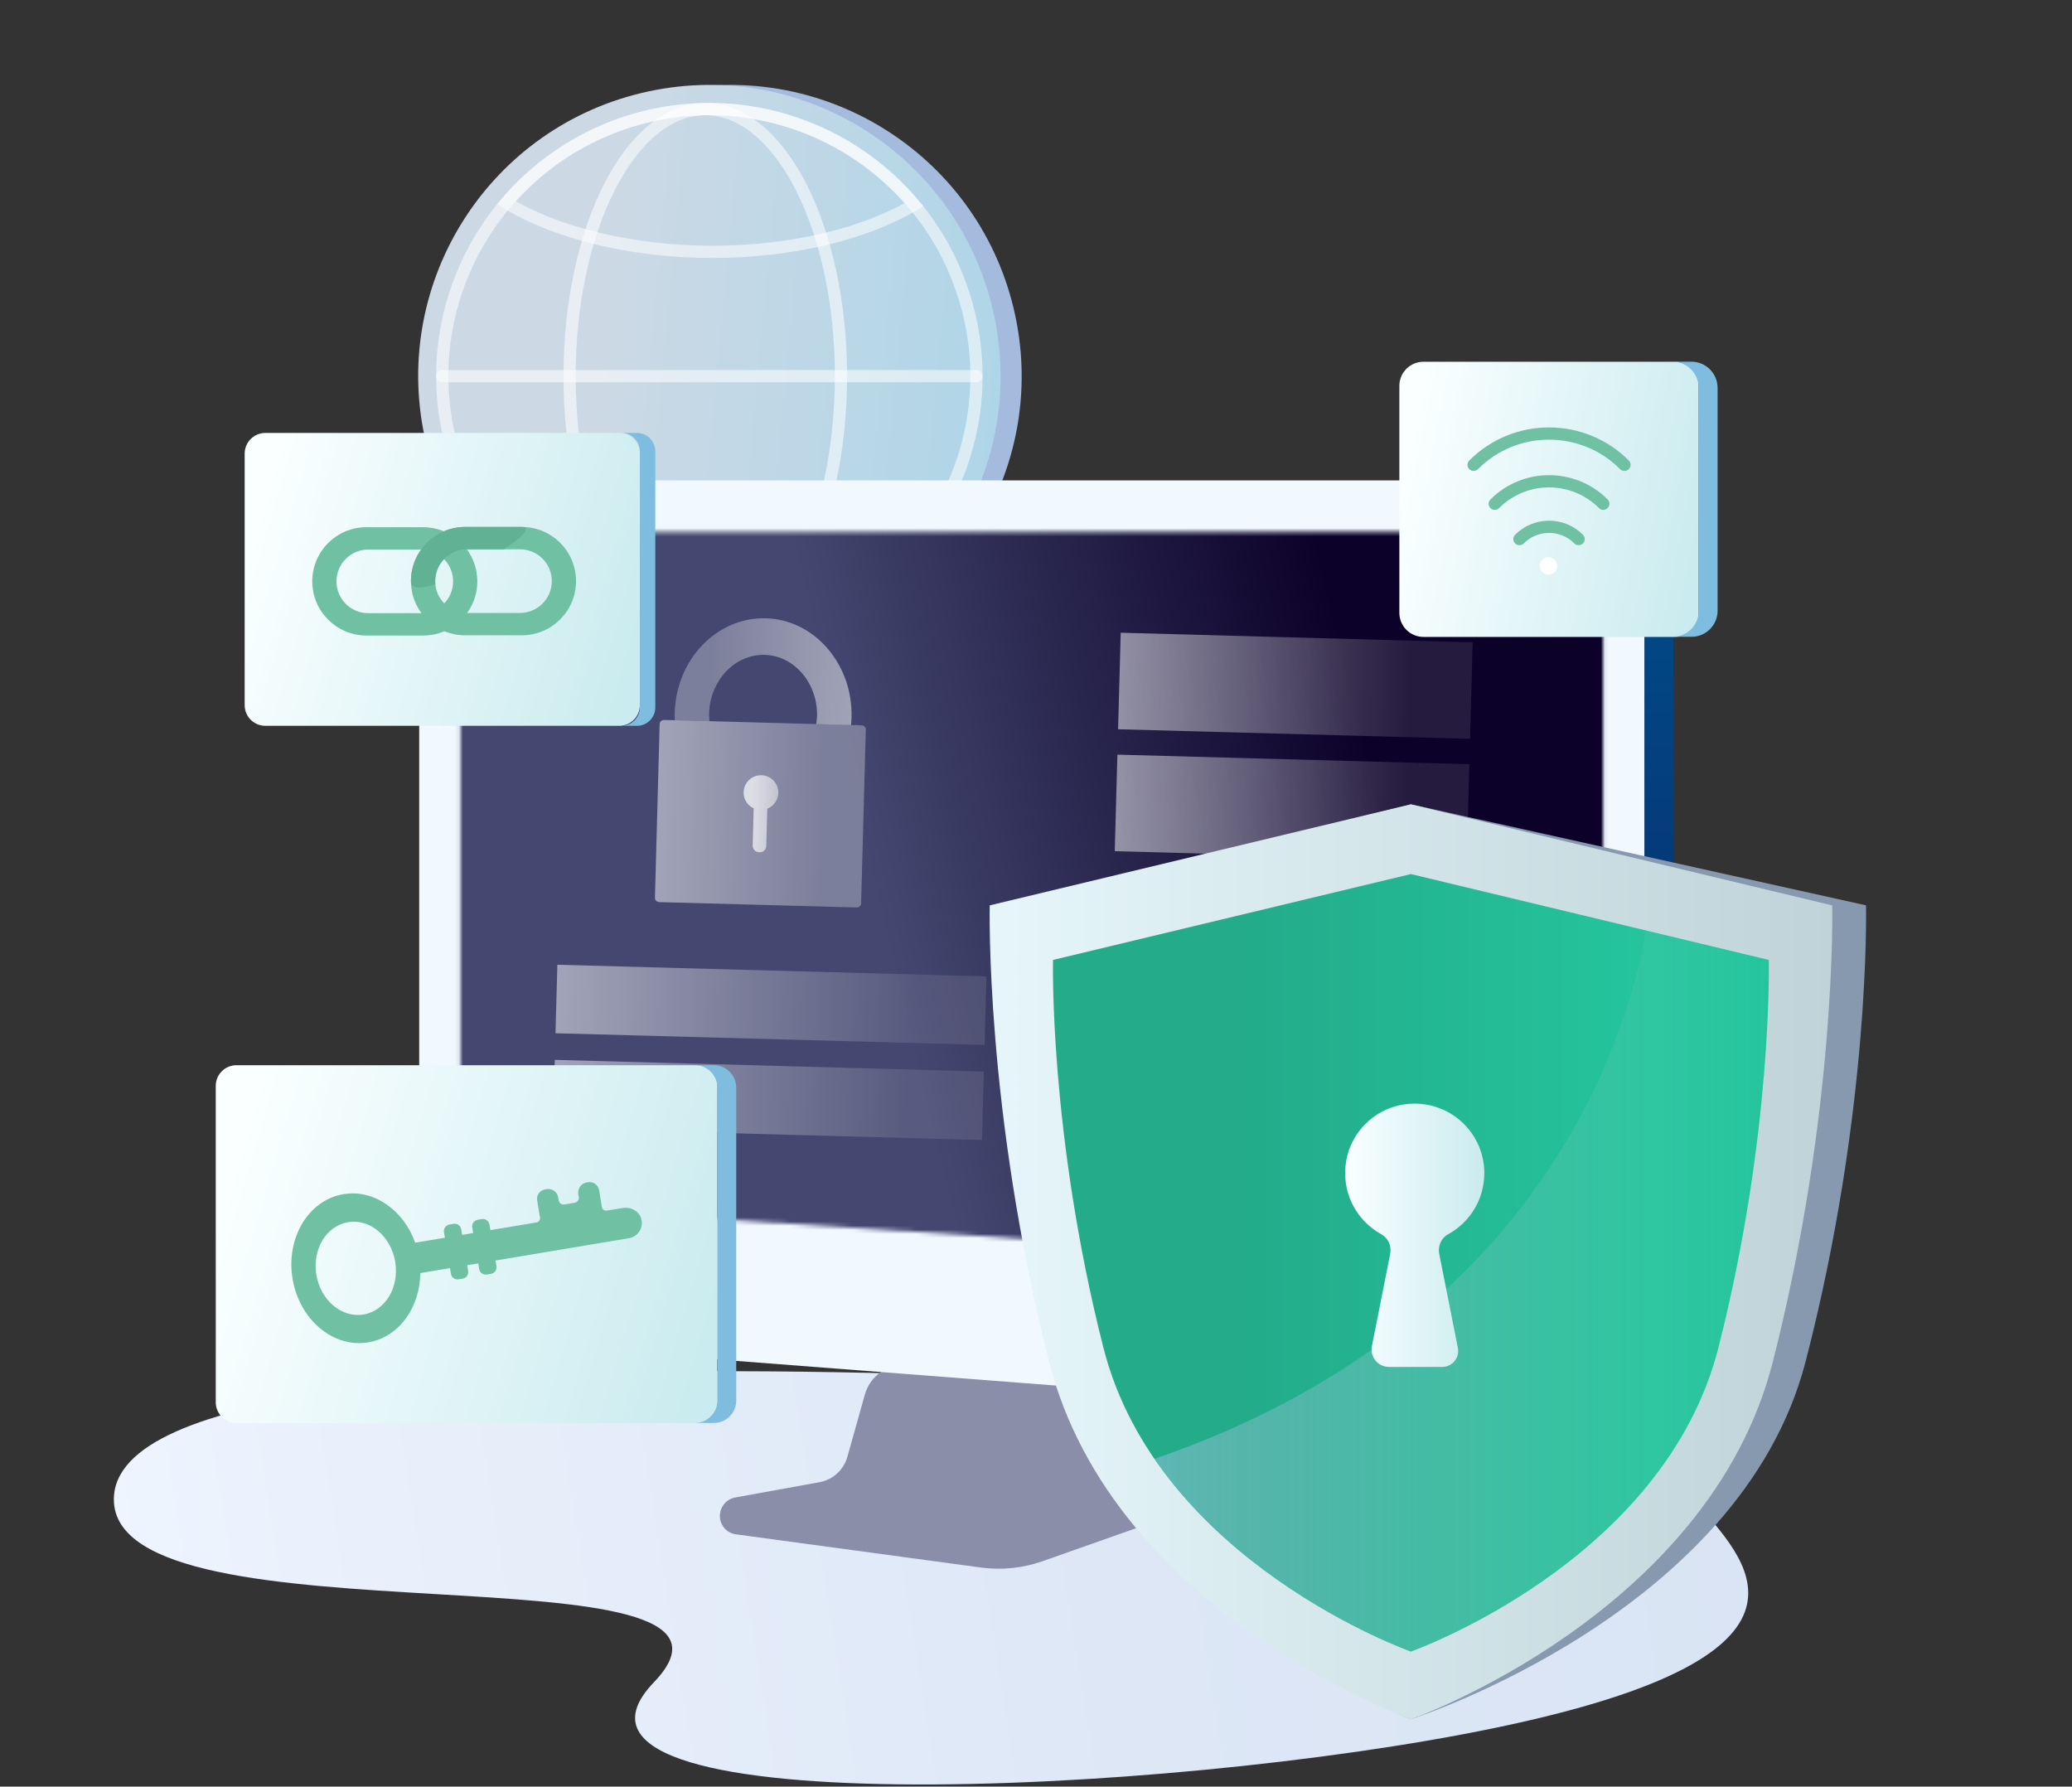<svg width="508" height="438" viewBox="0 0 508 438" fill="none" xmlns="http://www.w3.org/2000/svg">
<rect x="0" y="0" width="508" height="438" fill="#333333" stroke="none"/>
<g clip-path="url(#clip0_170_1529)">
<path d="M381.891 346.289C381.891 346.289 404.297 354.573 415.685 368.14C427.074 381.706 453.936 405.55 366.118 423.7C285.233 440.427 126.708 447.388 160.318 412.426C193.927 377.464 27.858 404.668 27.915 367.585C28 312.836 381.891 346.289 381.891 346.289Z" fill="url(#paint0_linear_170_1529)"/>
<path d="M195.858 161.595C234.176 152.339 257.735 113.773 248.479 75.455C239.223 37.137 200.657 13.578 162.339 22.834C124.022 32.09 100.462 70.656 109.718 108.973C118.974 147.291 157.54 170.851 195.858 161.595Z" fill="#A4BBDD"/>
<path d="M190.679 161.587C228.997 152.331 252.556 113.765 243.3 75.447C234.045 37.13 195.479 13.57 157.161 22.826C118.843 32.082 95.284 70.648 104.54 108.966C113.795 147.284 152.361 170.843 190.679 161.587Z" fill="url(#paint1_linear_170_1529)"/>
<path d="M192.772 154.919C227.396 144.505 247.023 107.993 236.609 73.368C226.194 38.744 189.683 19.117 155.058 29.531C120.433 39.946 100.807 76.457 111.221 111.082C121.635 145.707 158.147 165.333 192.772 154.919Z" stroke="white" stroke-opacity="0.54" stroke-width="3" stroke-miterlimit="10" stroke-linecap="round"/>
<path d="M172.916 157.685C191.29 157.685 206.184 128.374 206.184 92.216C206.184 56.059 191.29 26.748 172.916 26.748C154.543 26.748 139.648 56.059 139.648 92.216C139.648 128.374 154.543 157.685 172.916 157.685Z" stroke="white" stroke-opacity="0.54" stroke-width="3" stroke-miterlimit="10" stroke-linecap="round"/>
<path d="M239.381 92.217H108.444" stroke="white" stroke-opacity="0.54" stroke-width="3" stroke-miterlimit="10" stroke-linecap="round"/>
<path d="M174.568 124.417C193.828 124.417 211.138 128.645 223.124 135.364C211.124 149.03 193.529 157.67 173.913 157.67C154.297 157.67 137.129 149.243 125.143 135.876C137.143 128.858 154.823 124.417 174.568 124.417Z" stroke="white" stroke-width="3" stroke-miterlimit="10" stroke-linecap="round"/>
<path d="M224.121 50.208C212.121 57.269 194.384 61.739 174.568 61.739C154.752 61.739 136.147 57.055 124.146 49.696C136.161 35.66 153.984 26.748 173.913 26.748C193.843 26.748 212.107 35.873 224.121 50.208Z" stroke="white" stroke-opacity="0.54" stroke-width="3" stroke-miterlimit="10" stroke-linecap="round"/>
<path d="M278.086 338.065C282.966 338.366 286.912 342.152 287.416 347.015L289.261 364.823C289.617 368.254 287.582 371.471 284.336 372.61L255.595 382.745C250.755 384.453 245.587 384.98 240.505 384.297L180.418 376.154C178.069 375.841 176.361 373.763 176.503 371.385C176.632 369.25 178.197 367.485 180.304 367.115L200.931 363.371C204.205 362.773 206.853 360.367 207.75 357.164L212.042 341.891C213.317 337.355 217.584 334.325 222.286 334.615L278.086 338.065Z" fill="#8B8EA8"/>
<path d="M113.426 328.466L390.745 349.847C397.45 350.36 403.186 345.093 403.186 338.402V129.242C403.186 122.908 398.019 117.769 391.642 117.769H114.323C107.946 117.769 102.778 122.908 102.778 129.242V317.021C102.778 323.014 107.419 327.996 113.426 328.466Z" fill="#F1F9FF"/>
<path d="M403.187 338.402V129.242C403.187 122.908 398.119 117.769 391.855 117.769H398.945C405.194 117.769 410.276 122.908 410.276 129.242V338.402C410.276 345.093 404.653 350.36 398.076 349.847L394.318 349.548C399.343 348.41 403.187 343.911 403.187 338.402Z" fill="url(#paint2_linear_170_1529)"/>
<mask id="mask0_170_1529" style="mask-type:luminance" maskUnits="userSpaceOnUse" x="112" y="130" width="282" height="183">
<path d="M393.065 304.123V138.623C393.065 134.082 389.378 130.395 384.837 130.395H121.114C116.573 130.395 112.886 134.082 112.886 138.623V287.112C112.886 291.454 116.26 295.041 120.587 295.326L384.311 312.337C389.051 312.636 393.065 308.878 393.065 304.123Z" fill="white"/>
</mask>
<g mask="url(#mask0_170_1529)">
<mask id="mask1_170_1529" style="mask-type:luminance" maskUnits="userSpaceOnUse" x="105" y="123" width="296" height="197">
<path d="M400.169 123.278H105.769V319.469H400.169V123.278Z" fill="white"/>
</mask>
<g mask="url(#mask1_170_1529)">
<mask id="mask2_170_1529" style="mask-type:luminance" maskUnits="userSpaceOnUse" x="105" y="123" width="296" height="197">
<path d="M400.169 123.278H105.769V319.469H400.169V123.278Z" fill="white"/>
</mask>
<g mask="url(#mask2_170_1529)">
<rect x="105.526" y="123.192" width="295.184" height="196.789" fill="url(#paint3_linear_170_1529)"/>
</g>
</g>
</g>
<path d="M208.446 177.742L200.105 177.514C200.19 176.916 200.304 176.318 200.318 175.692C200.546 167.535 194.781 160.745 187.478 160.546C180.175 160.346 174.054 166.823 173.841 174.98C173.827 175.606 173.912 176.204 173.955 176.802L165.613 176.574C165.613 176.574 165.513 176.603 165.456 176.603C165.428 175.991 165.399 175.364 165.428 174.738C165.784 161.642 175.791 151.25 187.748 151.578C199.692 151.905 209.13 162.823 208.774 175.92C208.76 176.546 208.703 177.158 208.631 177.77C208.574 177.77 208.532 177.728 208.475 177.728L208.446 177.742Z" fill="url(#paint4_linear_170_1529)"/>
<path d="M161.641 221.159L209.998 222.469C210.596 222.483 211.108 222.042 211.122 221.487L212.276 178.852C212.29 178.297 211.82 177.828 211.208 177.813L162.851 176.504C162.253 176.489 161.741 176.931 161.727 177.486L160.574 220.12C160.559 220.675 161.029 221.145 161.641 221.159Z" fill="url(#paint5_linear_170_1529)"/>
<path d="M182.325 194.184C182.396 191.579 184.802 189.586 187.492 190.155C189.115 190.497 190.439 191.849 190.738 193.472C191.137 195.622 189.927 197.543 188.119 198.255L187.863 207.451C187.834 208.291 187.137 208.96 186.297 208.931H186.083C185.215 208.903 184.532 208.177 184.546 207.309L184.788 198.17C183.293 197.486 182.268 195.949 182.311 194.198L182.325 194.184Z" fill="url(#paint6_linear_170_1529)"/>
<path d="M361.06 157.469L274.769 155.119L274.124 178.784L360.415 181.134L361.06 157.469Z" fill="url(#paint7_linear_170_1529)"/>
<path d="M360.246 187.359L273.955 185.009L273.311 208.673L359.602 211.023L360.246 187.359Z" fill="url(#paint8_linear_170_1529)"/>
<path d="M359.352 220.234L273.061 217.884L272.416 241.548L358.707 243.899L359.352 220.234Z" fill="url(#paint9_linear_170_1529)"/>
<path d="M241.852 239.38L136.649 236.515L136.192 253.307L241.395 256.172L241.852 239.38Z" fill="url(#paint10_linear_170_1529)"/>
<path d="M241.217 262.7L136.015 259.835L135.557 276.627L240.76 279.492L241.217 262.7Z" fill="url(#paint11_linear_170_1529)"/>
<path d="M457.523 221.957L345.918 197.188L247.054 221.957C247.054 221.957 245.829 271.952 261.873 333.833C277.916 395.714 345.904 421.494 345.904 421.494C345.904 421.494 426.647 395.714 442.676 333.833C458.719 271.952 457.494 221.957 457.494 221.957H457.523Z" fill="#8799AF"/>
<path d="M449.181 221.957L345.918 197.188L242.655 221.957C242.655 221.957 241.459 271.952 257.203 333.833C272.947 395.714 345.932 421.494 345.932 421.494C345.932 421.494 418.916 395.714 434.661 333.833C450.405 271.952 449.209 221.957 449.209 221.957H449.181Z" fill="url(#paint12_linear_170_1529)"/>
<path d="M433.664 235.338L345.917 214.284L258.171 235.338C258.171 235.338 257.16 277.816 270.527 330.402C283.908 382.987 345.917 404.895 345.917 404.895C345.917 404.895 407.941 382.987 421.308 330.402C434.689 277.816 433.664 235.338 433.664 235.338Z" fill="url(#paint13_linear_170_1529)"/>
<path opacity="0.5" d="M403.528 228.107C399.984 249.375 380.752 324.11 283.055 357.648C305.703 390.66 345.932 404.895 345.932 404.895C345.932 404.895 407.955 382.987 421.322 330.402C434.704 277.817 433.679 235.338 433.679 235.338L403.543 228.107H403.528Z" fill="url(#paint14_linear_170_1529)"/>
<path d="M363.925 287.639C363.925 277.09 354.359 268.777 343.426 270.898C336.75 272.194 331.398 277.589 330.117 284.251C328.622 292.066 332.465 299.169 338.629 302.571C340.337 303.511 341.22 305.461 340.836 307.383L336.352 330.017C335.825 332.65 337.846 335.113 340.537 335.113H353.605C356.067 335.113 357.904 332.864 357.434 330.458L352.864 307.411C352.494 305.532 353.306 303.539 354.985 302.628C360.295 299.739 363.911 294.116 363.911 287.639H363.925Z" fill="url(#paint15_linear_170_1529)"/>
<path d="M170.81 261.147H57.966C55.167 261.147 52.898 263.416 52.898 266.215V343.783C52.898 346.582 55.167 348.851 57.966 348.851H170.81C173.608 348.851 175.877 346.582 175.877 343.783V266.215C175.877 263.416 173.608 261.147 170.81 261.147Z" fill="url(#paint16_linear_170_1529)"/>
<path d="M175.009 261.147H170.383C173.415 261.147 175.878 263.61 175.878 266.642V343.356C175.878 346.388 173.415 348.851 170.383 348.851H175.009C178.041 348.851 180.504 346.388 180.504 343.356V266.642C180.504 263.61 178.041 261.147 175.009 261.147Z" fill="#7EBDE0"/>
<path d="M152.717 296.152C152.717 296.152 150.197 296.565 148.745 296.792C148.19 296.878 147.678 296.508 147.578 295.952L146.88 291.781C146.667 290.486 145.443 289.618 144.161 289.831L143.848 289.888C142.482 290.116 141.556 291.411 141.784 292.778L141.898 293.461C142.012 294.13 141.556 294.757 140.887 294.871L138.41 295.283C137.727 295.397 137.086 294.942 136.973 294.258L136.844 293.518C136.631 292.194 135.378 291.312 134.054 291.525L133.627 291.596C132.346 291.81 131.478 293.02 131.691 294.301L132.389 298.458C132.488 299.041 132.09 299.611 131.506 299.696L101.826 304.65C101.826 304.65 101.797 304.65 101.783 304.622C98.921 296.65 91.662 291.511 84.202 292.764C75.632 294.201 70.052 303.483 71.732 313.519C73.412 323.555 81.711 330.516 90.281 329.092C97.754 327.84 102.95 320.608 103.05 312.124C103.05 312.109 103.05 312.095 103.078 312.095L154.212 303.554C156.318 303.198 157.728 301.163 157.286 299.041C156.859 297.02 154.767 295.81 152.731 296.152H152.717ZM89.128 322.259C83.789 323.156 78.622 318.814 77.569 312.551C76.515 306.287 80.003 300.508 85.341 299.625C90.679 298.728 95.847 303.07 96.9 309.334C97.939 315.583 94.466 321.377 89.128 322.259Z" fill="#70C0A4"/>
<path d="M111.192 300.034L110.195 300.2C109.303 300.349 108.701 301.193 108.85 302.085L110.556 312.292C110.705 313.184 111.549 313.786 112.441 313.637L113.438 313.47C114.329 313.321 114.931 312.477 114.782 311.586L113.076 301.378C112.927 300.487 112.083 299.885 111.192 300.034Z" fill="#70C0A4"/>
<path d="M118.121 298.864L117.124 299.031C116.233 299.18 115.631 300.023 115.78 300.915L117.486 311.122C117.635 312.014 118.479 312.616 119.37 312.467L120.367 312.3C121.259 312.151 121.861 311.308 121.712 310.416L120.006 300.209C119.857 299.317 119.013 298.715 118.121 298.864Z" fill="#70C0A4"/>
<path d="M348.993 88.686H410.574C413.834 88.686 416.481 91.334 416.481 94.594V150.239C416.481 153.499 413.834 156.146 410.574 156.146H348.993C345.733 156.146 343.085 153.499 343.085 150.239V94.594C343.085 91.334 345.733 88.686 348.993 88.686Z" fill="url(#paint17_linear_170_1529)"/>
<path d="M414.703 88.672H410.076C413.606 88.672 416.468 91.533 416.468 95.063V149.726C416.482 153.257 413.621 156.118 410.09 156.118H414.717C418.247 156.118 421.108 153.257 421.108 149.726V95.063C421.094 91.533 418.233 88.672 414.703 88.672Z" fill="#7EBDE0"/>
<path d="M361.292 113.954C371.499 103.733 388.068 103.733 398.275 113.954" stroke="#70C0A4" stroke-width="3" stroke-miterlimit="10" stroke-linecap="round"/>
<path d="M366.474 123.506C373.819 116.16 385.734 116.146 393.093 123.506" stroke="#70C0A4" stroke-width="3" stroke-miterlimit="10" stroke-linecap="round"/>
<path d="M372.523 132.161C376.538 128.146 383.043 128.146 387.043 132.161" stroke="#70C0A4" stroke-width="3" stroke-miterlimit="10" stroke-linecap="round"/>
<circle cx="379.641" cy="138.738" r="2.135" fill="white"/>
<path d="M151.805 106.139H65.055C62.256 106.139 59.987 108.408 59.987 111.206V172.874C59.987 175.673 62.256 177.942 65.055 177.942H151.805C154.604 177.942 156.873 175.673 156.873 172.874V111.206C156.873 108.408 154.604 106.139 151.805 106.139Z" fill="url(#paint18_linear_170_1529)"/>
<path d="M156.162 106.139H152.375C154.852 106.139 156.873 108.146 156.873 110.637V173.442C156.873 175.919 154.866 177.941 152.375 177.941H156.162C158.638 177.941 160.66 175.933 160.66 173.442V110.637C160.66 108.16 158.653 106.139 156.162 106.139Z" fill="#7EBDE0"/>
<path d="M100.757 142.467C100.757 149.798 106.707 155.748 114.038 155.748H127.946C135.277 155.748 141.227 149.798 141.227 142.467C141.227 135.136 135.277 129.186 127.946 129.186H114.038C106.707 129.186 100.757 135.136 100.757 142.467ZM127.49 134.666C131.804 134.666 135.291 138.154 135.291 142.467C135.291 146.78 131.804 150.268 127.49 150.268H114.494C110.18 150.268 106.693 146.78 106.693 142.467C106.693 138.154 110.18 134.666 114.494 134.666H127.49Z" fill="#70C0A4"/>
<path d="M104.928 129.3C104.544 129.271 104.145 129.243 103.747 129.243H89.839C82.508 129.243 76.558 135.193 76.558 142.524C76.558 149.855 82.508 155.805 89.839 155.805H103.747C111.078 155.805 117.028 149.855 117.028 142.524C117.028 135.592 111.718 129.897 104.928 129.3ZM101.64 134.723H103.291C107.604 134.723 111.092 138.211 111.092 142.524C111.092 146.837 107.604 150.325 103.291 150.325H90.294C85.981 150.325 82.494 146.837 82.494 142.524C82.494 138.211 85.981 134.723 90.294 134.723H101.64Z" fill="#70C0A4"/>
<path d="M106.693 142.467C106.693 138.154 110.18 134.666 114.494 134.666H123.562C127.96 131.705 130.508 129.186 127.946 129.186H114.038C106.707 129.186 100.757 135.136 100.757 142.467C100.757 144.446 103.262 144.374 106.764 143.25C106.736 142.994 106.679 142.737 106.679 142.467H106.693Z" fill="#61B195"/>
</g>
<defs>
<linearGradient id="paint0_linear_170_1529" x1="44.851" y1="489.755" x2="452.233" y2="425.21" gradientUnits="userSpaceOnUse">
<stop stop-color="#EFF5FF"/>
<stop offset="0.11" stop-color="#EAF1FC"/>
<stop offset="0.58" stop-color="#DDE7F6"/>
<stop offset="1" stop-color="#D9E4F4"/>
</linearGradient>
<linearGradient id="paint1_linear_170_1529" x1="117.009" y1="87.703" x2="260.867" y2="100.998" gradientUnits="userSpaceOnUse">
<stop offset="0.21" stop-color="#CCD9E5"/>
<stop offset="1" stop-color="#AAD5E8"/>
</linearGradient>
<linearGradient id="paint2_linear_170_1529" x1="401.108" y1="129.855" x2="402.205" y2="345.876" gradientUnits="userSpaceOnUse">
<stop stop-color="#004D8A"/>
<stop offset="0.98" stop-color="#0E1B5E"/>
</linearGradient>
<linearGradient id="paint3_linear_170_1529" x1="105.526" y1="221.072" x2="384.94" y2="154.691" gradientUnits="userSpaceOnUse">
<stop offset="0.37" stop-color="#444870"/>
<stop offset="0.808" stop-color="#0C0129"/>
</linearGradient>
<linearGradient id="paint4_linear_170_1529" x1="209.065" y1="165.014" x2="165.721" y2="163.834" gradientUnits="userSpaceOnUse">
<stop stop-color="white" stop-opacity="0.5"/>
<stop offset="0.8" stop-color="white" stop-opacity="0.3"/>
</linearGradient>
<linearGradient id="paint5_linear_170_1529" x1="161.154" y1="198.818" x2="211.698" y2="200.195" gradientUnits="userSpaceOnUse">
<stop stop-color="white" stop-opacity="0.5"/>
<stop offset="0.8" stop-color="white" stop-opacity="0.3"/>
</linearGradient>
<linearGradient id="paint6_linear_170_1529" x1="190.678" y1="199.631" x2="182.197" y2="199.4" gradientUnits="userSpaceOnUse">
<stop stop-color="white" stop-opacity="0.5"/>
<stop offset="0.76" stop-color="white" stop-opacity="0.7"/>
</linearGradient>
<linearGradient id="paint7_linear_170_1529" x1="274.461" y1="166.945" x2="360.766" y2="169.295" gradientUnits="userSpaceOnUse">
<stop stop-color="white" stop-opacity="0.5"/>
<stop offset="0.83" stop-color="white" stop-opacity="0.1"/>
</linearGradient>
<linearGradient id="paint8_linear_170_1529" x1="273.647" y1="196.834" x2="359.953" y2="199.185" gradientUnits="userSpaceOnUse">
<stop stop-color="white" stop-opacity="0.5"/>
<stop offset="0.83" stop-color="white" stop-opacity="0.1"/>
</linearGradient>
<linearGradient id="paint9_linear_170_1529" x1="272.752" y1="229.724" x2="359.058" y2="232.074" gradientUnits="userSpaceOnUse">
<stop stop-color="white" stop-opacity="0.5"/>
<stop offset="0.83" stop-color="white" stop-opacity="0.1"/>
</linearGradient>
<linearGradient id="paint10_linear_170_1529" x1="136.42" y1="244.925" x2="241.637" y2="247.791" gradientUnits="userSpaceOnUse">
<stop stop-color="white" stop-opacity="0.5"/>
<stop offset="0.83" stop-color="white" stop-opacity="0.1"/>
</linearGradient>
<linearGradient id="paint11_linear_170_1529" x1="135.8" y1="268.231" x2="241.017" y2="271.097" gradientUnits="userSpaceOnUse">
<stop stop-color="white" stop-opacity="0.5"/>
<stop offset="0.83" stop-color="white" stop-opacity="0.1"/>
</linearGradient>
<linearGradient id="paint12_linear_170_1529" x1="242.626" y1="309.334" x2="449.209" y2="309.334" gradientUnits="userSpaceOnUse">
<stop offset="0.02" stop-color="#E5F5F9"/>
<stop offset="1" stop-color="#BFD3D8"/>
</linearGradient>
<linearGradient id="paint13_linear_170_1529" x1="304.64" y1="333.107" x2="404.429" y2="333.074" gradientUnits="userSpaceOnUse">
<stop stop-color="#23AB8A"/>
<stop offset="1" stop-color="#24C59E"/>
</linearGradient>
<linearGradient id="paint14_linear_170_1529" x1="283.055" y1="316.494" x2="433.719" y2="316.494" gradientUnits="userSpaceOnUse">
<stop stop-color="#CCCCFF" stop-opacity="0.7"/>
<stop offset="1" stop-color="#D1D3D4" stop-opacity="0"/>
</linearGradient>
<linearGradient id="paint15_linear_170_1529" x1="329.785" y1="302.824" x2="363.925" y2="302.824" gradientUnits="userSpaceOnUse">
<stop stop-color="#FAFFFF"/>
<stop offset="1" stop-color="#CAEBEF"/>
</linearGradient>
<linearGradient id="paint16_linear_170_1529" x1="56.571" y1="288.023" x2="177.087" y2="323.398" gradientUnits="userSpaceOnUse">
<stop stop-color="#FAFFFF"/>
<stop offset="1" stop-color="#CAEBEF"/>
</linearGradient>
<linearGradient id="paint17_linear_170_1529" x1="346.013" y1="107.857" x2="419.521" y2="122.532" gradientUnits="userSpaceOnUse">
<stop stop-color="#FAFFFF"/>
<stop offset="1" stop-color="#CAEBEF"/>
</linearGradient>
<linearGradient id="paint18_linear_170_1529" x1="62.777" y1="128.645" x2="157.926" y2="156.56" gradientUnits="userSpaceOnUse">
<stop stop-color="#FAFFFF"/>
<stop offset="1" stop-color="#CAEBEF"/>
</linearGradient>
<clipPath id="clip0_170_1529">
<rect width="507.361" height="437.48" fill="white"/>
</clipPath>
</defs>
</svg>
